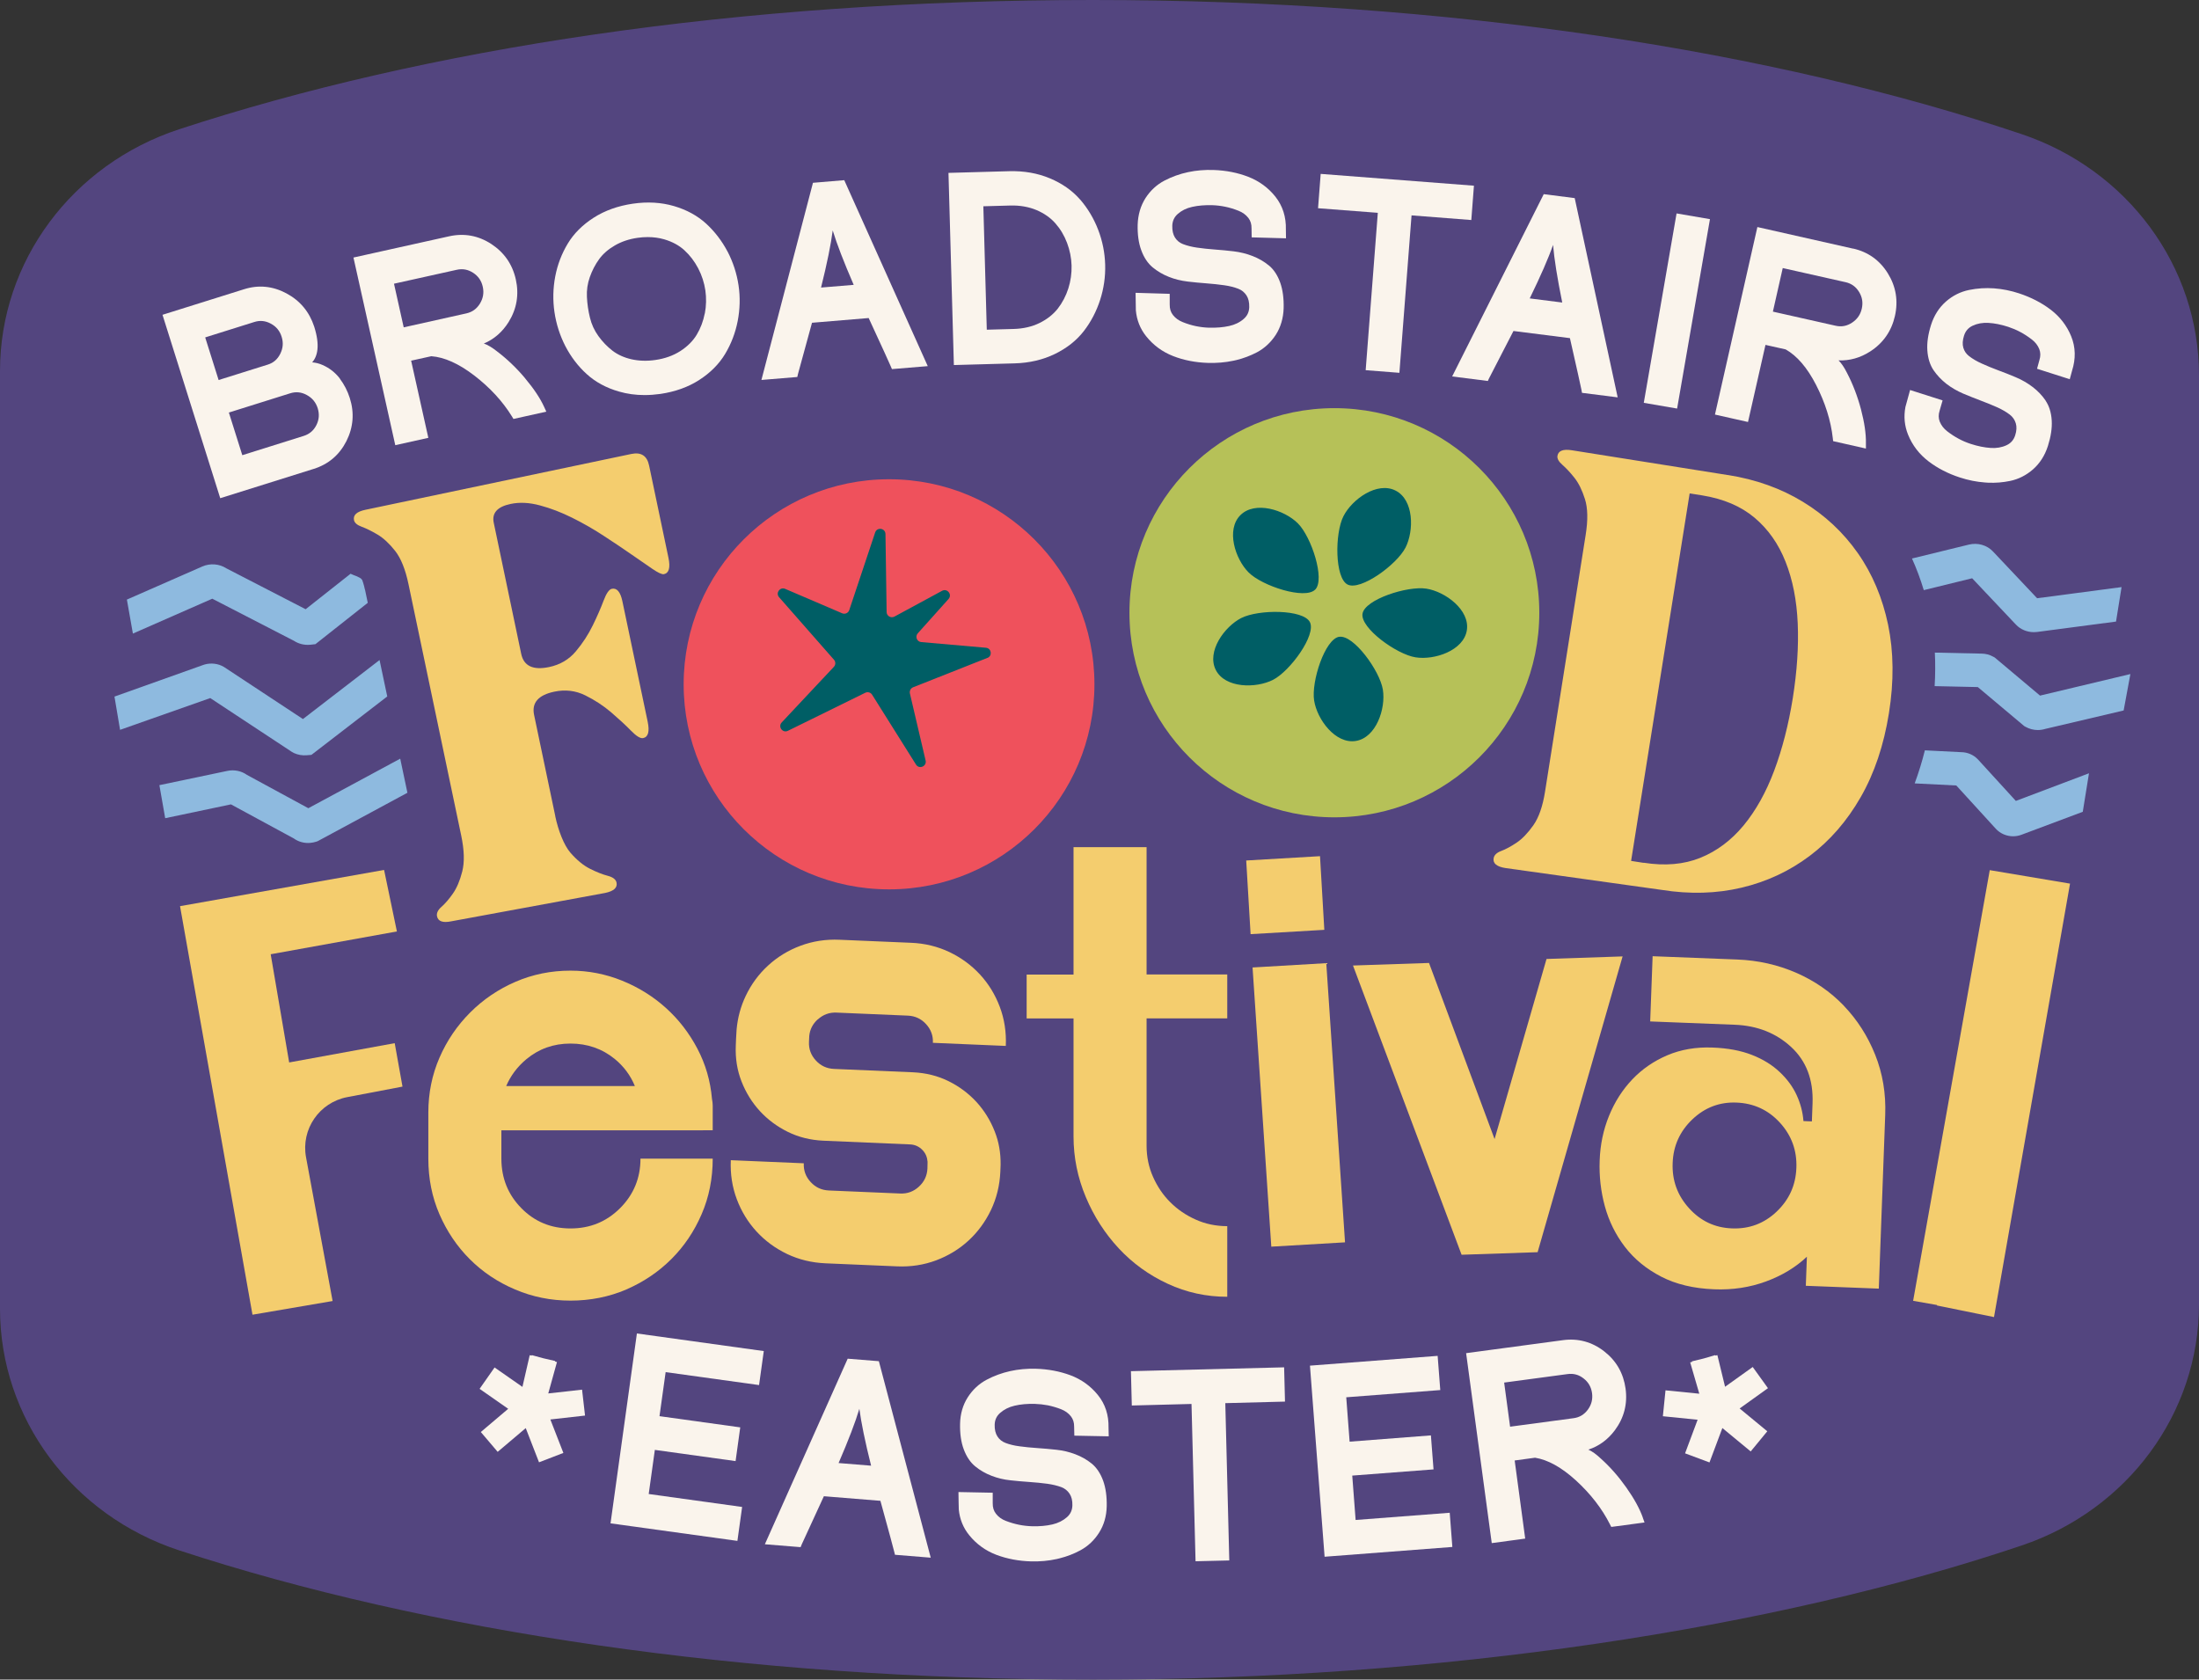 <?xml version="1.0" encoding="UTF-8"?>
<svg id="Layer_2" data-name="Layer 2" xmlns="http://www.w3.org/2000/svg" viewBox="0 0 326 249">
  <rect x="0" y="0" width="326" height="249" fill="#333333" stroke="none"/>
  <defs>
    <style>
      .cls-1 {
        fill: #53457f;
      }

      .cls-1, .cls-2, .cls-3, .cls-4, .cls-5, .cls-6, .cls-7 {
        fill-rule: evenodd;
      }

      .cls-2 {
        fill: #005e65;
      }

      .cls-3 {
        fill: #b6c158;
      }

      .cls-4 {
        fill: #f4cd6e;
      }

      .cls-5 {
        fill: #ef515c;
      }

      .cls-6 {
        fill: #faf4ec;
      }

      .cls-7 {
        fill: #8ebadf;
      }
    </style>
  </defs>
  <g id="Layer_1-2" data-name="Layer 1">
    <path id="Fill-1" class="cls-1" d="M326,193.37V55.63c0-16.14-10.58-30.46-26.31-35.75C262.93,7.5,214.77,0,162.04,0S63.04,7.21,26.57,19.16C10.7,24.36,0,38.76,0,55v139.01c0,16.24,10.7,30.64,26.57,35.84,36.47,11.95,83.77,19.16,135.47,19.16s100.89-7.5,137.65-19.88c15.73-5.3,26.31-19.61,26.31-35.75"/>
    <path id="Fill-4" class="cls-3" d="M228.2,90.84c0-16.75-13.6-30.33-30.38-30.33s-30.38,13.58-30.38,30.33,13.6,30.33,30.38,30.33,30.38-13.58,30.38-30.33"/>
    <path id="Fill-6" class="cls-4" d="M82.31,120.98c.45,2.15,1.3,4.33,2.25,5.43.96,1.1,1.93,1.9,2.91,2.39.98.49,1.86.84,2.63,1.04.77.2,1.2.54,1.3,1,.16.76-.4,1.27-1.68,1.54l-22.78,4.2c-1.28.27-1.99.02-2.15-.73-.1-.46.12-.94.66-1.41.54-.48,1.1-1.12,1.68-1.95.58-.82,1.05-1.92,1.4-3.3.35-1.38.3-3.14-.15-5.29l-7.82-37.29c-.46-2.21-1.13-3.86-1.99-4.95-.86-1.09-1.73-1.89-2.6-2.41-.87-.51-1.64-.9-2.33-1.15-.69-.25-1.07-.58-1.16-.98-.16-.75.4-1.27,1.68-1.54l39.44-8.28c1.45-.3,2.33.27,2.63,1.72l2.87,13.68c.3,1.45.08,2.26-.67,2.42-.29.06-.86-.2-1.71-.78-.85-.58-1.89-1.3-3.13-2.16-1.24-.86-2.62-1.79-4.13-2.77-1.51-.99-3.06-1.87-4.65-2.66-1.59-.79-3.17-1.4-4.75-1.82-1.58-.43-3.03-.5-4.36-.22-1.97.41-2.81,1.35-2.5,2.8l4.07,19.43c.38,1.8,1.76,2.45,4.14,1.95,1.62-.34,2.95-1.12,3.96-2.33,1.02-1.21,1.85-2.5,2.51-3.85.66-1.35,1.19-2.57,1.6-3.66.41-1.09.82-1.67,1.22-1.76.75-.16,1.28.46,1.57,1.85l3.75,17.86c.3,1.45.08,2.26-.67,2.42-.41.09-1.02-.29-1.83-1.12-.81-.83-1.79-1.73-2.93-2.71-1.14-.97-2.42-1.81-3.84-2.51-1.42-.7-2.94-.88-4.57-.54-2.38.5-3.38,1.65-3,3.45l3.14,14.99Z"/>
    <path id="Fill-8" class="cls-4" d="M256.15,70.42c4.17.66,7.88,1.99,11.14,3.98,3.26,1.99,5.97,4.52,8.13,7.6,2.16,3.08,3.65,6.62,4.49,10.62.83,4.01.88,8.38.12,13.13-.76,4.74-2.15,8.89-4.19,12.44-2.04,3.55-4.56,6.45-7.57,8.71-3.01,2.26-6.37,3.82-10.09,4.7-3.72.88-7.66.99-11.83.33l-23.17-3.24c-1.29-.2-1.88-.69-1.75-1.45.08-.47.45-.83,1.12-1.08.67-.25,1.43-.66,2.27-1.22.84-.56,1.67-1.42,2.49-2.58.82-1.16,1.4-2.83,1.74-4.99l6.02-38.04c.36-2.23.32-4-.1-5.33-.42-1.33-.94-2.39-1.57-3.18-.63-.79-1.22-1.42-1.77-1.9-.55-.48-.8-.92-.74-1.33.12-.76.83-1.04,2.12-.84l23.15,3.68ZM243.66,127.9c3.17.5,5.97.26,8.42-.73,2.44-.99,4.58-2.59,6.4-4.79,1.82-2.2,3.34-4.92,4.55-8.15,1.21-3.23,2.12-6.81,2.75-10.73.63-3.98.88-7.68.73-11.1-.15-3.42-.75-6.45-1.8-9.11-1.05-2.66-2.58-4.84-4.6-6.54-2.02-1.7-4.61-2.8-7.77-3.31l-1.85-.29-8.68,54.48,1.85.29Z"/>
    <path id="Fill-10" class="cls-5" d="M162.25,101.45c0-16.79-13.63-30.4-30.45-30.4s-30.45,13.61-30.45,30.4,13.63,30.4,30.45,30.4,30.45-13.61,30.45-30.4"/>
    <path id="Fill-12" class="cls-2" d="M184.03,91.62c2.54-1.29,9.18-1.3,10.16.61.97,1.91-2.94,7.27-5.47,8.56-2.54,1.29-7.1,1.25-8.48-1.47-1.38-2.71,1.26-6.42,3.8-7.71M194.96,87.42c-1.52,1.51-7.84-.54-9.85-2.55-2.01-2.01-3.38-6.35-1.22-8.5,2.16-2.15,6.5-.79,8.52,1.22,2.01,2.01,4.07,8.32,2.56,9.83M198.54,94.41c2.12-.34,6.02,5.03,6.47,7.84.45,2.81-1,7.12-4.02,7.6-3.01.48-5.73-3.18-6.17-5.99-.45-2.81,1.6-9.12,3.72-9.46M208.36,81.19c-1.29,2.53-6.67,6.44-8.58,5.47-1.91-.97-1.91-7.61-.61-10.14,1.29-2.53,5.01-5.17,7.72-3.79,2.72,1.38,2.76,5.93,1.47,8.47M217.46,93.44c-.48,3.01-4.8,4.46-7.61,4.01-2.81-.44-8.19-4.34-7.86-6.46.34-2.12,6.66-4.16,9.47-3.72,2.81.44,6.47,3.16,6,6.16"/>
    <path id="Fill-14" class="cls-7" d="M302,88.69l-6.55-6.94c-.89-.94-2.26-1.33-3.57-1.01l-8.43,2.06c.68,1.5,1.26,3.07,1.75,4.69l7.17-1.76,6.49,6.87c.68.72,1.65,1.12,2.66,1.12.16,0,.32-.01.48-.03l11.7-1.54.82-5.11-12.52,1.65Z"/>
    <path id="Fill-16" class="cls-7" d="M302.44,103.13l-6.72-5.65-.2-.11c-.55-.31-1.17-.47-1.75-.47h0l-6.93-.15c.08,1.62.07,3.28-.03,4.97l6.4.14,6.89,5.79.2.11c.56.31,1.18.47,1.81.47.37,0,.75-.06,1.11-.17l11.61-2.73,1-5.4-13.38,3.19Z"/>
    <path id="Fill-18" class="cls-7" d="M298.84,118.73l-5.59-6.12c-.65-.7-1.57-1.1-2.53-1.1l-5.36-.27c-.42,1.7-.93,3.33-1.51,4.9l6.17.31,5.87,6.43c.66.71,1.6,1.1,2.55,1.1.43,0,.87-.08,1.28-.24l9.05-3.39.92-5.71-10.85,4.1Z"/>
    <path id="Fill-20" class="cls-7" d="M56.27,97.85l-11.36,8.75-11.69-7.71-.33-.18c-.92-.42-1.98-.45-2.93-.07l-12.99,4.63.83,4.93,13.37-4.71,12.1,7.98.33.18c.57.26,1.21.37,1.84.32l.73-.06,11.24-8.66-1.14-5.4Z"/>
    <path id="Fill-22" class="cls-7" d="M54.1,87.42c-.17-.82-.34-1.27-.41-1.45-.1-.11-.17-.19-.21-.23-.45-.26-.67-.34-.68-.34-.29-.1-.56-.22-.83-.34l-6.66,5.26-11.75-6.06c-1.03-.67-2.39-.79-3.56-.28l-11.19,4.91.89,5.04,11.77-5.17,12.12,6.25c.68.44,1.51.65,2.34.58.04,0,.08,0,.12-.01l.71-.08,7.76-6.13-.41-1.96Z"/>
    <path id="Fill-24" class="cls-7" d="M59.34,112.47l-13.63,7.35-9.1-4.94c-.82-.59-1.89-.81-2.92-.59l-10.06,2.11.86,4.9,9.75-2.05,9.31,5.05c.7.5,1.57.74,2.44.66.3-.02.6-.09.9-.18l.2-.07,13.31-7.18-1.07-5.07Z"/>
    <path id="Fill-26" class="cls-4" d="M121.23,151.14c.79-.72,1.72-1.07,2.78-1.02l10.59.45c1.06.05,1.96.46,2.68,1.25.73.79,1.07,1.72,1.02,2.78l10.81.46c.09-2.05-.21-3.98-.89-5.79-.68-1.81-1.66-3.41-2.93-4.79-1.27-1.38-2.78-2.49-4.53-3.33-1.75-.83-3.65-1.3-5.7-1.38l-10.59-.45c-2.05-.09-3.98.21-5.8.89-1.82.68-3.42,1.66-4.8,2.93-1.39,1.27-2.5,2.78-3.33,4.53-.73,1.54-1.18,3.19-1.34,4.95-.02.24-.06,1.11-.08,1.36l-.04,1.02c-.08,1.9.2,3.67.85,5.33.65,1.66,1.56,3.12,2.72,4.39,1.16,1.26,2.54,2.29,4.14,3.08,1.6.79,3.35,1.22,5.25,1.31l12.86.55c.76.03,1.39.33,1.9.88.43.47.66,1.03.71,1.7,0,.12-.02.87-.02,1-.05,1.06-.47,1.96-1.26,2.68-.79.73-1.72,1.07-2.78,1.02l-10.59-.45c-1.06-.05-1.96-.46-2.68-1.25-.73-.79-1.07-1.71-1.02-2.78l-10.82-.46c-.09,2.05.21,3.98.89,5.79.68,1.81,1.66,3.41,2.93,4.79,1.27,1.38,2.78,2.49,4.53,3.33,1.75.83,3.65,1.29,5.7,1.38l10.59.45c2.05.09,3.98-.21,5.8-.89,1.81-.68,3.42-1.66,4.8-2.93,1.38-1.27,2.49-2.78,3.33-4.53.83-1.75,1.3-3.64,1.39-5.69,0-.14.04-.9.04-1.04.02-1.74-.26-3.37-.87-4.91-.65-1.66-1.56-3.12-2.72-4.39-1.16-1.26-2.54-2.29-4.14-3.08-1.6-.79-3.35-1.22-5.25-1.31l-11.73-.5c-1.06-.05-1.96-.46-2.68-1.25-.73-.79-1.07-1.71-1.02-2.78,0-.08.04-.78.04-.85.09-.96.51-1.78,1.24-2.45"/>
    <path id="Fill-28" class="cls-4" d="M169.98,125.59h-10.83v18.89h-6.95v6.51h6.95v17.49c0,3.11.61,6.11,1.82,8.99,1.21,2.88,2.85,5.42,4.9,7.62,2.05,2.2,4.46,3.94,7.24,5.23,2.77,1.29,5.72,1.93,8.83,1.93v-10.47c-1.67,0-3.23-.32-4.67-.97-1.44-.64-2.7-1.5-3.76-2.56-1.07-1.06-1.92-2.31-2.56-3.75-.65-1.44-.97-3-.97-4.66v-18.86h11.96v-6.51h-11.96v-18.89Z"/>
    <polygon id="Fill-31" class="cls-4" points="185.69 143.43 188.47 184.82 199.4 184.18 196.62 142.79 185.69 143.43"/>
    <polygon id="Fill-32" class="cls-4" points="195.69 126.93 184.75 127.57 185.4 138.49 196.33 137.85 195.69 126.93"/>
    <polygon id="Fill-33" class="cls-4" points="229.27 142.17 221.57 168.87 211.85 142.76 200.58 143.14 216.68 186.02 227.95 185.64 240.55 141.79 229.27 142.17"/>
    <path id="Fill-34" class="cls-4" d="M273.35,149.1c-1.98-2.06-4.33-3.69-7.06-4.88-2.73-1.19-5.65-1.85-8.76-1.97l-12.53-.49-.36,9.67,12.53.49c3.34.13,6.13,1.23,8.37,3.3,2.24,2.07,3.3,4.85,3.17,8.35l-.1,2.68-1.25-.05c-.1-1.33-.44-2.6-1-3.83-.56-1.23-1.39-2.37-2.5-3.42-1.1-1.05-2.48-1.91-4.12-2.55-1.65-.65-3.61-1.02-5.89-1.1-2.43-.09-4.65.29-6.66,1.14-2.01.86-3.75,2.05-5.21,3.59-1.46,1.54-2.61,3.34-3.45,5.41-.84,2.07-1.3,4.27-1.38,6.6-.09,2.33.17,4.6.77,6.8.6,2.2,1.59,4.2,2.97,6.01,1.38,1.8,3.17,3.27,5.37,4.41,2.2,1.14,4.82,1.76,7.86,1.88,2.73.11,5.29-.28,7.68-1.16,2.39-.88,4.41-2.1,6.07-3.67l-.16,4.31,10.82.42.95-25.75c.12-3.18-.38-6.16-1.49-8.93-1.11-2.77-2.66-5.18-4.63-7.24M263.38,179.63c-1.85,1.76-4.07,2.59-6.65,2.48-2.5-.1-4.62-1.09-6.33-2.99-1.72-1.89-2.53-4.12-2.43-6.69.09-2.56,1.07-4.72,2.92-6.48,1.85-1.76,4.03-2.59,6.54-2.49,2.58.1,4.73,1.1,6.45,2.99,1.72,1.89,2.53,4.12,2.43,6.69-.09,2.56-1.07,4.72-2.92,6.48"/>
    <polygon id="Fill-36" class="cls-4" points="294.98 129 283.62 192.85 287.16 193.47 287.15 193.54 295.61 195.26 306.88 131 294.98 129"/>
    <path id="Fill-37" class="cls-4" d="M103.38,155.45c-1.22-2.31-2.77-4.32-4.67-6.03-1.9-1.71-4.06-3.05-6.5-4.04-2.43-.98-4.98-1.48-7.63-1.48-2.89,0-5.6.55-8.15,1.65-2.55,1.1-4.79,2.62-6.72,4.55s-3.46,4.17-4.56,6.71c-1.1,2.54-1.65,5.25-1.65,8.13v6.83c0,2.96.55,5.71,1.65,8.25,1.1,2.54,2.6,4.76,4.5,6.66,1.9,1.9,4.14,3.4,6.72,4.49,2.58,1.1,5.32,1.65,8.21,1.65s5.72-.55,8.26-1.65c2.54-1.1,4.77-2.6,6.67-4.49,1.9-1.89,3.4-4.11,4.5-6.66,1.1-2.54,1.65-5.29,1.65-8.25h-10.71c0,2.88-1.01,5.33-3.02,7.34-2.01,2.01-4.46,3.01-7.35,3.01s-5.32-1-7.29-3.01c-1.98-2.01-2.96-4.46-2.96-7.34v-4.2h29.48s1.85-.01,1.85-.01v-3.64c0-.3-.04-.64-.11-1.02-.23-2.65-.95-5.14-2.17-7.45h0ZM75.04,161.02c.65-1.53,1.64-2.86,2.98-3.98,1.86-1.55,4.04-2.33,6.55-2.33s4.69.76,6.55,2.27c1.35,1.1,2.35,2.45,3,4.03h-19.08Z"/>
    <path id="Fill-39" class="cls-4" d="M58.52,154.65l-15.65,2.86-2.74-16.04,18.71-3.38-1.9-9.12-30.25,5.37,10.74,60.57,11.88-2.03-3.94-21.31c-.77-4.15,1.97-8.14,6.12-8.92l7.88-1.5.3-.06-1.16-6.46Z"/>
    <polygon id="Fill-42" class="cls-6" points="262.1 205.8 259.84 202.66 255.74 205.59 254.6 200.9 254.31 200.97 254.28 200.9 252.57 201.4 250.84 201.82 250.85 201.9 250.57 201.98 251.92 206.62 246.91 206.12 246.52 209.96 251.67 210.48 249.81 215.46 253.43 216.81 255.34 211.71 259.54 215.18 262 212.19 257.9 208.81 262.1 205.8"/>
    <polygon id="Fill-43" class="cls-6" points="86.73 209.86 86.29 206.02 81.28 206.58 82.57 201.93 82.29 201.85 82.3 201.77 80.56 201.37 78.84 200.9 78.82 200.97 78.53 200.91 77.45 205.61 73.32 202.73 71.1 205.9 75.34 208.86 71.28 212.3 73.78 215.24 77.94 211.72 79.91 216.79 83.52 215.4 81.59 210.44 86.73 209.86"/>
    <path id="Fill-44" class="cls-6" d="M50.39,56.13c-.67-.88-1.53-1.56-2.55-2.01-.51-.23-1.03-.36-1.56-.4.81-.92,1.18-2.52.3-5.3-.72-2.2-2.1-3.85-4.12-4.93-2.02-1.08-4.13-1.29-6.28-.61l-12.09,3.79,8.56,27.19,13.87-4.35c2.17-.68,3.79-2.06,4.83-4.1,1.03-2.04,1.21-4.19.51-6.39-.33-1.05-.83-2.02-1.48-2.88h0ZM40.15,47.98c.8.43,1.33,1.07,1.6,1.94.28.88.21,1.7-.2,2.53-.41.82-1.01,1.34-1.84,1.6l-7.3,2.29-1.99-6.32,7.3-2.29c.83-.26,1.63-.18,2.43.25h0ZM35.92,67.48l-1.99-6.32,9.08-2.85c.86-.27,1.67-.19,2.47.25.81.44,1.34,1.08,1.62,1.96.27.88.21,1.7-.2,2.51-.41.81-1.03,1.33-1.89,1.6l-9.08,2.85Z"/>
    <path id="Fill-46" class="cls-6" d="M77.85,56.08c-1.28-1.53-2.7-2.88-4.18-4-.72-.57-1.36-.95-1.94-1.15,1.52-.64,2.76-1.72,3.68-3.2,1.2-1.94,1.56-4.06,1.06-6.3-.5-2.25-1.73-4.01-3.64-5.26-1.92-1.25-4.02-1.63-6.24-1.14l-14.19,3.15,6.2,27.82,4.9-1.09-2.55-11.44,2.99-.66c1.93.14,4.05,1.09,6.33,2.83,2.35,1.8,4.24,3.85,5.62,6.09l.23.38,4.87-1.08-.32-.7c-.58-1.28-1.53-2.7-2.82-4.24M70.14,40.44c.76.5,1.23,1.17,1.43,2.07.2.9.06,1.71-.42,2.5-.48.78-1.13,1.25-2.01,1.45l-9.29,2.07-1.44-6.47,9.29-2.06c.88-.2,1.68-.05,2.44.44"/>
    <path id="Fill-48" class="cls-6" d="M107.86,37.3c-.83-1.58-1.9-2.97-3.17-4.14-1.29-1.18-2.9-2.06-4.78-2.61-1.88-.55-3.93-.67-6.11-.35-2.18.32-4.12,1.01-5.78,2.07h0c-1.66,1.06-2.96,2.36-3.86,3.86-.89,1.48-1.52,3.12-1.85,4.87-.33,1.75-.37,3.52-.11,5.28.26,1.76.8,3.45,1.61,5.03.82,1.58,1.88,2.98,3.16,4.14,1.29,1.18,2.91,2.06,4.8,2.6,1.2.35,2.47.52,3.79.52.76,0,1.54-.06,2.34-.17,2.18-.32,4.12-1.01,5.76-2.07,1.65-1.06,2.94-2.36,3.84-3.86.89-1.48,1.52-3.12,1.86-4.87.34-1.75.39-3.53.13-5.28-.26-1.76-.81-3.45-1.63-5.03M104.48,46.47c-.22,1.14-.62,2.2-1.19,3.15-.56.93-1.37,1.74-2.42,2.42-1.06.68-2.31,1.13-3.73,1.33-1.25.18-2.44.14-3.54-.11-1.09-.25-2.03-.68-2.79-1.26-.78-.6-1.49-1.33-2.1-2.18-.6-.83-1.02-1.75-1.25-2.72-.25-1.01-.4-2.04-.45-3.08-.05-1,.09-1.99.43-2.94.34-.97.81-1.87,1.39-2.67.57-.78,1.35-1.46,2.32-2.02.98-.57,2.11-.95,3.36-1.13.52-.08,1.03-.11,1.53-.11.85,0,1.66.11,2.42.33,1.2.35,2.22.9,3.01,1.63.82.75,1.5,1.65,2.04,2.68.54,1.03.89,2.13,1.06,3.26.16,1.13.14,2.28-.08,3.43"/>
    <path id="Fill-50" class="cls-6" d="M120.52,27.1l-7.64,29.23,5.32-.44.1-.44c.07-.29.77-2.85,2.08-7.6l8.4-.7c1.96,4.24,3.06,6.65,3.27,7.15l.18.42,5.31-.44-12.38-27.57-4.64.39ZM126.56,42.23l-4.84.4c.9-3.61,1.47-6.42,1.73-8.47.6,1.98,1.63,4.65,3.11,8.07h0Z"/>
    <path id="Fill-52" class="cls-6" d="M160.12,29.58c-1.15-1.32-2.65-2.38-4.47-3.14-1.81-.76-3.83-1.12-6.03-1.06l-9.01.25.8,28.49,9.01-.25c2.19-.06,4.19-.53,5.96-1.39,1.77-.86,3.21-2,4.29-3.39,1.06-1.37,1.87-2.92,2.42-4.62.55-1.7.8-3.46.75-5.23-.05-1.78-.4-3.52-1.04-5.18-.64-1.67-1.54-3.17-2.67-4.48h0ZM146.29,48.88l-.51-18.3,3.99-.11c1.42-.04,2.73.19,3.88.67,1.14.48,2.09,1.15,2.81,1.97.74.84,1.32,1.81,1.73,2.9.41,1.09.64,2.22.67,3.36.03,1.14-.13,2.29-.48,3.39-.35,1.1-.88,2.11-1.56,2.99-.68.86-1.58,1.58-2.7,2.13-1.12.55-2.41.85-3.84.89l-3.99.11Z"/>
    <polygon id="Fill-55" class="cls-6" points="218.51 27.53 195.79 25.78 195.4 30.87 204.26 31.55 202.46 54.88 207.46 55.27 209.26 31.93 218.12 32.62 218.51 27.53"/>
    <path id="Fill-56" class="cls-6" d="M228.85,28.8l-13.57,27.01,5.29.67.19-.41c.13-.28,1.35-2.63,3.61-7l8.37,1.06c1.05,4.63,1.61,7.14,1.71,7.67l.08.44,5.29.67-6.37-29.54-4.62-.59ZM231.6,44.85l-4.82-.61c1.63-3.35,2.78-5.97,3.46-7.93.17,2.06.62,4.89,1.36,8.54h0Z"/>
    <polygon id="Fill-58" class="cls-6" points="243.69 59.72 248.63 60.57 253.5 32.49 248.55 31.64 243.69 59.72"/>
    <path id="Fill-59" class="cls-6" d="M274.71,36.86l-14.18-3.2-6.29,27.8,4.9,1.1,2.59-11.43,2.99.67c1.68.94,3.2,2.71,4.51,5.26,1.35,2.63,2.19,5.29,2.48,7.9l.05.44,4.86,1.1v-.77c.03-1.4-.22-3.1-.73-5.04-.51-1.93-1.21-3.75-2.07-5.4-.41-.82-.82-1.43-1.26-1.86,1.65.06,3.23-.38,4.7-1.33,1.92-1.24,3.15-3.01,3.66-5.25.51-2.24.16-4.37-1.04-6.31-1.2-1.95-2.94-3.19-5.15-3.69h0ZM273.59,41.83c.88.2,1.54.67,2.01,1.44.48.78.61,1.59.41,2.48-.2.9-.68,1.58-1.45,2.09-.76.5-1.56.65-2.44.45l-9.29-2.09,1.46-6.46,9.29,2.09Z"/>
    <path id="Fill-61" class="cls-6" d="M188.1,39.35c-.69-.57-1.5-1.04-2.4-1.39-.89-.35-1.83-.58-2.81-.7-.93-.11-1.88-.2-2.82-.27-.92-.07-1.8-.16-2.61-.28-.78-.11-1.48-.29-2.08-.52-.52-.2-.9-.52-1.19-.97-.28-.45-.42-1.04-.4-1.75.02-.71.29-1.29.81-1.75.58-.51,1.28-.86,2.14-1.05.89-.2,1.9-.28,2.99-.25.63.02,1.28.1,1.92.23.63.13,1.29.33,1.97.6.6.24,1.07.58,1.44,1.05.34.43.49.95.48,1.56l.02,1.33,5.09.14-.02-1.29c.05-1.87-.47-3.51-1.55-4.88-1.06-1.33-2.41-2.32-4.03-2.95-1.57-.61-3.31-.95-5.16-1.01-1.28-.04-2.55.06-3.76.32-1.22.26-2.4.68-3.49,1.25-1.15.6-2.1,1.48-2.82,2.6-.72,1.13-1.11,2.45-1.16,3.92-.04,1.46.14,2.74.53,3.8.4,1.1.98,1.96,1.71,2.56.69.57,1.49,1.04,2.37,1.39.87.35,1.81.58,2.8.7.93.11,1.87.2,2.82.27.9.07,1.78.16,2.61.28.79.11,1.49.29,2.08.52.52.2.91.53,1.21.98.29.45.43,1.03.41,1.74-.02.72-.29,1.29-.82,1.75-.58.51-1.32.87-2.16,1.05-.9.2-1.92.28-3.01.25-.64-.02-1.28-.1-1.92-.23-.63-.13-1.29-.33-1.96-.6-.6-.24-1.07-.58-1.44-1.05-.34-.43-.49-.94-.48-1.56v-1.58s-5.06-.15-5.06-.15c0,.77.03,2.53.04,2.6.13,1.44.64,2.73,1.52,3.83,1.06,1.33,2.4,2.32,4.01,2.95,1.56.61,3.29.95,5.14,1.01,1.28.04,2.56-.06,3.78-.32.15-.03.3-.07.45-.1,1.07-.26,2.09-.65,3.05-1.15,1.13-.6,2.07-1.48,2.8-2.6.72-1.13,1.11-2.45,1.16-3.92.04-1.45-.13-2.73-.5-3.79-.39-1.1-.96-1.97-1.69-2.57"/>
    <path id="Fill-63" class="cls-6" d="M303.26,59.38c-.51-.74-1.15-1.42-1.91-2-.76-.58-1.6-1.07-2.51-1.45-.86-.36-1.75-.72-2.63-1.04-.86-.32-1.68-.66-2.43-1-.72-.32-1.34-.69-1.85-1.08-.44-.34-.72-.75-.87-1.26-.15-.51-.11-1.11.11-1.8.22-.68.63-1.16,1.27-1.46.7-.33,1.47-.47,2.35-.42.91.05,1.9.25,2.94.59.6.2,1.2.45,1.78.76.57.3,1.15.68,1.72,1.12.51.4.87.86,1.09,1.41.2.51.21,1.05.02,1.64l-.35,1.28,4.85,1.55.34-1.25c.57-1.79.53-3.51-.13-5.12-.64-1.57-1.67-2.9-3.05-3.95-1.34-1.02-2.92-1.83-4.68-2.41-1.22-.4-2.46-.65-3.7-.74-1.24-.09-2.49-.01-3.71.24-1.27.26-2.43.84-3.43,1.72-1.01.89-1.75,2.04-2.2,3.45-.44,1.39-.63,2.67-.55,3.8.08,1.17.4,2.16.93,2.94.51.74,1.14,1.41,1.89,2,.74.57,1.58,1.06,2.49,1.45.86.36,1.74.71,2.63,1.05.85.32,1.67.65,2.43.99.72.33,1.35.69,1.85,1.08.44.34.73.76.89,1.28.16.51.13,1.12-.09,1.79-.22.68-.63,1.16-1.27,1.46-.7.33-1.51.47-2.36.41-.92-.06-1.92-.26-2.96-.6-.61-.2-1.21-.45-1.78-.76-.57-.3-1.15-.68-1.72-1.12-.51-.4-.86-.86-1.09-1.41-.2-.51-.21-1.05-.02-1.64l.44-1.52-4.82-1.54c-.21.74-.67,2.44-.69,2.51-.27,1.42-.14,2.8.39,4.11.64,1.58,1.66,2.9,3.03,3.95,1.33,1.02,2.9,1.83,4.66,2.4,1.22.4,2.47.65,3.72.74.15.01.31.02.46.03,1.1.05,2.19-.04,3.25-.26,1.26-.26,2.4-.84,3.41-1.72,1.01-.89,1.75-2.05,2.2-3.45.44-1.39.64-2.66.57-3.79-.07-1.17-.38-2.16-.91-2.94"/>
    <polygon id="Fill-66" class="cls-6" points="90.51 225.84 109.32 228.44 110.02 223.41 96.17 221.49 97.08 214.95 109.05 216.61 109.74 211.61 97.77 209.95 98.68 203.42 112.53 205.34 113.23 200.3 94.42 197.69 90.51 225.84"/>
    <path id="Fill-67" class="cls-6" d="M125.67,201.43l-12.28,27.51,5.3.43.17-.42c.12-.28,1.22-2.68,3.28-7.13l8.38.68c1.25,4.56,1.93,7.03,2.05,7.56l.11.44,5.3.43-7.69-29.13-4.63-.37ZM124.32,216.9c1.47-3.4,2.49-6.07,3.08-8.04.27,2.04.84,4.84,1.74,8.43l-4.82-.39Z"/>
    <polygon id="Fill-69" class="cls-6" points="190.37 202.71 167.66 203.28 167.79 208.37 176.64 208.14 177.24 231.46 182.24 231.34 181.65 208.02 190.5 207.79 190.37 202.71"/>
    <polygon id="Fill-70" class="cls-6" points="200.97 225.34 200.47 218.76 212.52 217.84 212.13 212.8 200.08 213.73 199.58 207.15 213.52 206.08 213.13 201.01 194.2 202.46 196.37 230.79 215.31 229.34 214.92 224.27 200.97 225.34"/>
    <path id="Fill-71" class="cls-6" d="M243.55,224.99c-.47-1.32-1.29-2.82-2.44-4.45-1.15-1.63-2.43-3.09-3.82-4.33-.66-.62-1.26-1.05-1.82-1.3,1.57-.51,2.88-1.47,3.93-2.87,1.36-1.83,1.9-3.9,1.59-6.17-.31-2.27-1.37-4.13-3.17-5.53-1.8-1.4-3.85-1.96-6.1-1.66l-14.37,1.93,3.8,28.16,4.96-.67-1.56-11.58,3.02-.41c1.9.3,3.93,1.43,6.04,3.35,2.18,1.99,3.88,4.18,5.06,6.52l.2.39,4.93-.66-.26-.72ZM233.27,210.25l-9.4,1.26-.88-6.54,9.4-1.26c.89-.12,1.67.09,2.38.65.72.56,1.12,1.27,1.25,2.17.12.91-.08,1.71-.62,2.45-.54.73-1.23,1.15-2.12,1.27h0Z"/>
    <path id="Fill-73" class="cls-6" d="M161.83,216.97c-.7-.57-1.51-1.03-2.41-1.37-.89-.34-1.84-.57-2.82-.67-.93-.1-1.88-.19-2.82-.25-.92-.06-1.8-.15-2.62-.26-.79-.1-1.49-.27-2.09-.5-.52-.2-.91-.51-1.2-.96-.29-.45-.43-1.03-.41-1.74.02-.71.28-1.29.81-1.75.58-.51,1.28-.87,2.14-1.07.89-.21,1.9-.3,3-.27.64.02,1.28.09,1.92.21.63.13,1.3.32,1.97.58.6.24,1.08.57,1.45,1.04.34.43.5.94.49,1.56l.03,1.32,5.1.1-.03-1.29c.04-1.87-.49-3.5-1.59-4.85-1.07-1.32-2.43-2.3-4.05-2.91-1.58-.59-3.32-.92-5.18-.97-1.28-.03-2.55.08-3.76.35-1.22.27-2.4.7-3.49,1.28-1.15.61-2.09,1.49-2.81,2.62-.72,1.13-1.1,2.45-1.13,3.92-.03,1.45.15,2.73.55,3.79.41,1.09.99,1.95,1.73,2.54.7.57,1.5,1.03,2.39,1.37.87.34,1.82.57,2.81.67.93.1,1.88.19,2.82.25.91.06,1.79.15,2.62.26.79.11,1.49.28,2.09.5.52.2.92.52,1.22.97.3.45.44,1.03.42,1.74-.02.71-.28,1.29-.81,1.75-.58.51-1.32.88-2.15,1.07-.9.21-1.92.3-3.02.27-.64-.02-1.29-.09-1.93-.22-.64-.13-1.3-.32-1.97-.58-.6-.23-1.07-.57-1.44-1.04-.34-.43-.5-.94-.49-1.56v-1.57s-5.08-.1-5.08-.1c0,.77.05,2.52.05,2.59.14,1.44.66,2.72,1.55,3.81,1.07,1.32,2.42,2.3,4.03,2.91,1.57.59,3.3.92,5.16.97,1.29.03,2.56-.08,3.78-.35.15-.03.3-.07.45-.11,1.07-.27,2.09-.66,3.05-1.18,1.13-.61,2.07-1.49,2.78-2.62.72-1.13,1.1-2.45,1.13-3.92.03-1.45-.15-2.72-.53-3.78-.4-1.09-.97-1.95-1.71-2.55"/>
    <path id="Fill-75" class="cls-2" d="M146.36,97.54l-10.99,4.35c-.36.14-.56.53-.48.91l2.33,9.95c.2.86-.96,1.35-1.43.59l-6.5-10.35c-.21-.34-.65-.46-1.01-.29l-11.47,5.64c-.78.39-1.52-.6-.92-1.24l7.73-8.24c.28-.29.28-.75.02-1.05l-8.14-9.27c-.55-.63.13-1.57.9-1.24l8.45,3.62c.42.18.91-.04,1.05-.47l3.84-11.51c.28-.84,1.52-.65,1.53.24l.17,11.55c0,.59.64.96,1.16.68l7.06-3.82c.77-.42,1.55.56.96,1.21l-4.56,5.09c-.43.48-.13,1.25.52,1.3l9.58.84c.83.07.99,1.21.22,1.51"/>
  </g>
</svg>